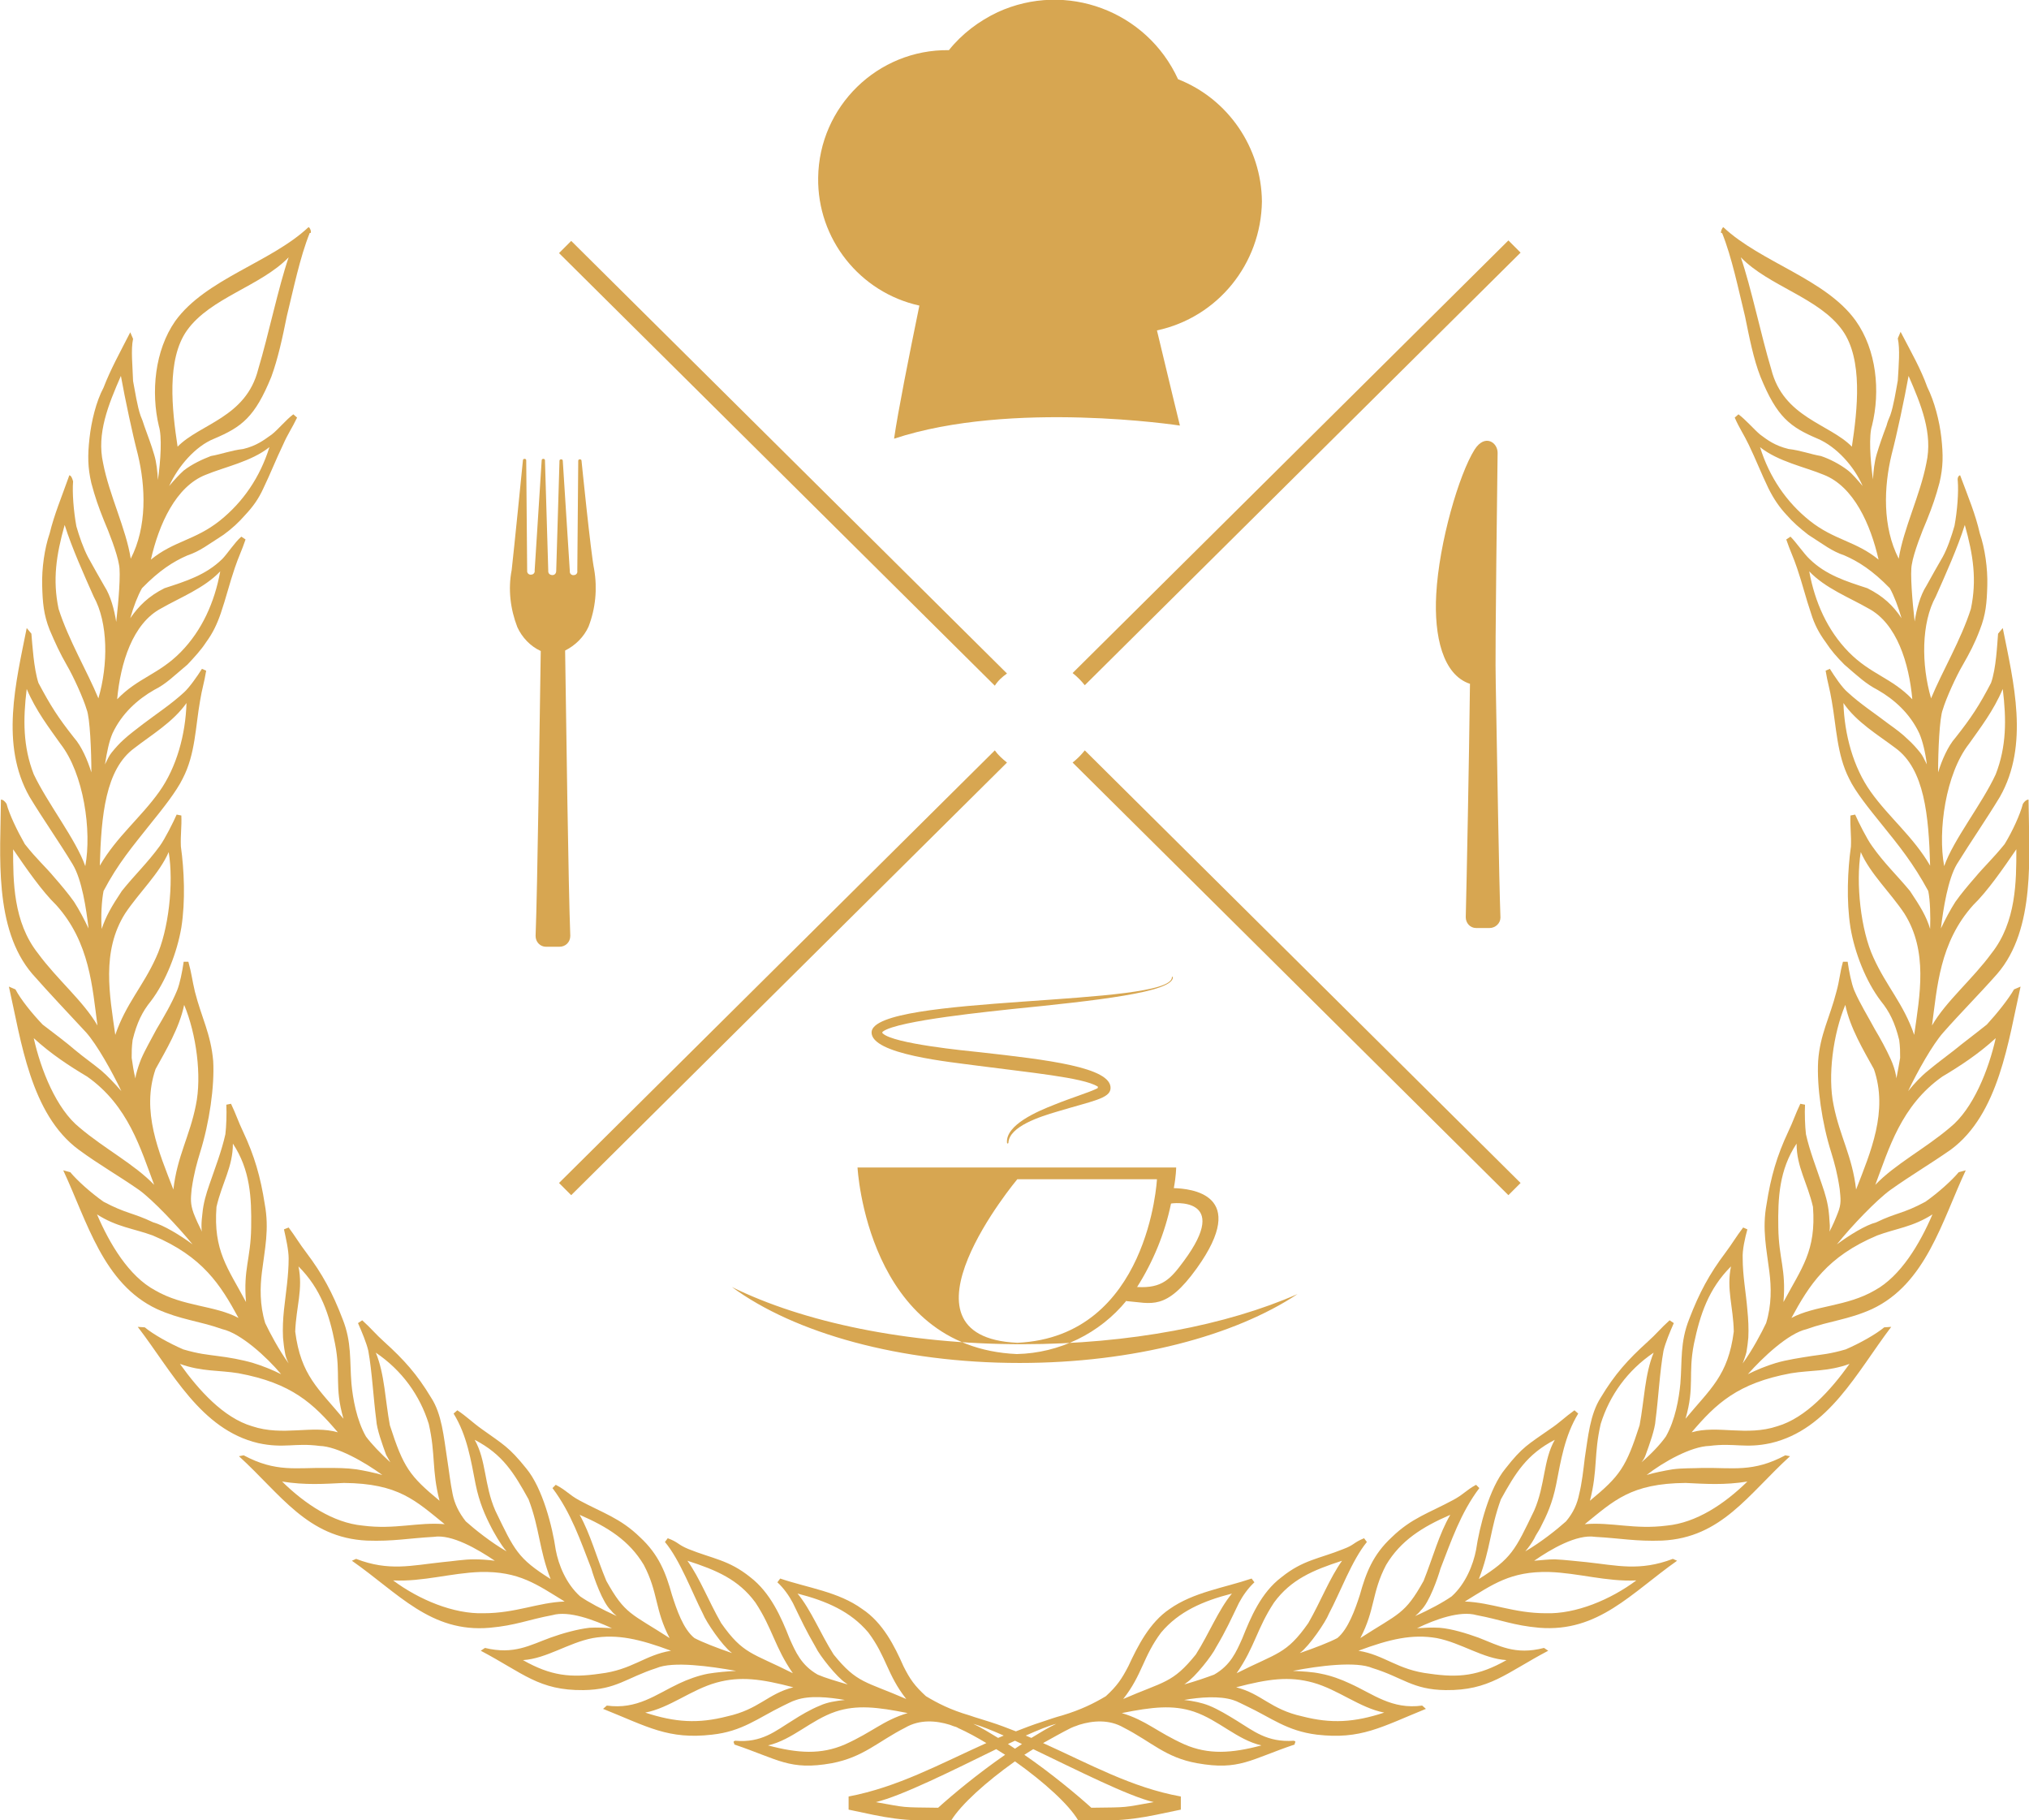 <?xml version="1.0" encoding="utf-8"?>
<!-- Generator: Adobe Illustrator 23.0.5, SVG Export Plug-In . SVG Version: 6.00 Build 0)  -->
<svg version="1.1"
	 id="svg2" xmlns:cc="http://creativecommons.org/ns#" xmlns:dc="http://purl.org/dc/elements/1.1/" xmlns:rdf="http://www.w3.org/1999/02/22-rdf-syntax-ns#" xmlns:svg="http://www.w3.org/2000/svg"
	 xmlns="http://www.w3.org/2000/svg" xmlns:xlink="http://www.w3.org/1999/xlink" x="0px" y="0px" viewBox="0 0 433 388.4"
	 style="enable-background:new 0 0 433 388.4;" xml:space="preserve">
<style type="text/css">
	.st0{fill-rule:evenodd;clip-rule:evenodd;fill:#D7A651;}
</style>
<g id="g4">
	<g>
		<path id="path8_8_" class="st0" d="M418.3,101.4c1.8,4.8,3.3,8.4,4.2,12.4c1.1,3.2,1.7,7.5,1.6,11.1c-0.1,3.7-0.3,6.2-1.6,9.5
			c-1.1,2.9-2.1,4.8-3.7,7.6c-1.3,2.2-3.5,7-4.2,9.4c-0.7,1.7-1,8.9-1,13.4c0.8-2.6,2.1-5.6,3.7-7.4c3.4-4.3,5.1-6.9,7.6-11.7
			c1.1-3.1,1.3-8.2,1.5-10.5l1-1.2c2.3,11.5,5.7,24.9-0.6,36c-2.9,4.8-6.3,9.7-9.2,14.4c-1.9,3.2-2.9,9.5-3.4,13.7
			c0.9-1.9,2-4,3.1-5.7c1.2-1.7,2.8-3.6,4.2-5.2c2-2.4,3.7-3.9,6.3-7.1c1.7-2.8,3.3-6.3,3.9-8.6c0.4-0.6,0.8-0.9,1.2-0.9
			c0.1,11.8,1.6,27.6-6.7,37.2c-3.7,4.2-7.8,8.3-11.5,12.5c-2.3,2.6-5.5,8.3-7.5,12.5c1.3-1.6,2.8-3.2,4.3-4.4
			c1.8-1.5,3.7-2.9,5.5-4.3c2.2-1.8,4-3.1,7-5.5c2.2-2.4,4.6-5.4,5.8-7.5l1.4-0.6c-2.6,11.5-4.6,27.2-14.9,34.8
			c-4.6,3.2-8.4,5.4-12.9,8.6c-2.9,2.1-8.2,7.6-11.4,11.6c2.7-2,6.1-4.1,8.4-4.7c4.3-2.1,5.7-1.8,10.5-4.4c2.7-1.9,5.6-4.5,7.1-6.3
			l1.5-0.4c-5.1,10.9-8.5,24.2-20,29.6c-5.1,2.3-9,2.5-14,4.3c-3.9,0.9-9.3,6-12.5,9.6c1.8-0.9,4-1.8,6-2.4c2.4-0.7,5.2-1.1,7.7-1.5
			c2-0.3,3.8-0.4,7.2-1.4c3-1.3,6.4-3.2,8.2-4.7l1.5-0.1c-7.3,9.6-13.3,21.9-25.7,24.8c-5.5,1.2-7.7-0.1-13.1,0.6
			c-3.9,0.1-9.8,3.4-13.4,6.2c1.7-0.5,3.7-0.9,5.5-1.2c2.2-0.3,4.3-0.2,6.4-0.3c6.5-0.1,10.8,1,17.7-2.7l1,0.2
			c-8.9,8.1-14.6,17.4-27.3,18c-5.6,0.2-8.9-0.5-14.3-0.8c-3.9-0.6-9.4,2.6-13,5.1c1.4-0.1,2.9-0.3,4.4-0.3c2.3,0.1,4.5,0.4,6.8,0.6
			c6.5,0.7,11.3,2,18.4-0.7l0.9,0.4c-9.8,6.9-16.8,15.3-29.4,14.3c-5.6-0.5-8.1-1.7-13.4-2.7c-3.5-1-8.8,0.9-12.7,2.8
			c1.6-0.1,3.2-0.2,4.8-0.1c2.6,0.2,5.8,1.2,8.3,2.1c4.4,1.7,7.8,3.8,14,2.2l0.9,0.6c-9.1,4.8-12.5,8.5-21.9,8.4
			c-7.1-0.1-9.1-2.7-15.6-4.7c-3.5-1.5-11.4-0.5-17,0.6c2,0.1,4.2,0.2,6,0.6c2.1,0.4,4.3,1.2,6.2,2.1c4.9,2.2,8.9,5.6,15.4,4.7
			l0.8,0.7c-9.6,3.9-13.9,6.6-23.3,5.5c-6.4-0.8-9.7-3.6-15-6.1c-0.9-0.4-1.9-1-2.9-1.3c-2.9-0.9-7-0.6-10.4,0
			c1.9,0.2,3.8,0.6,5.3,1.2c2,0.8,4.1,2.1,5.9,3.2c3.6,2.2,6.5,4.7,12.2,4.3c0.7,0.2,0.1,0.4,0.2,0.8c-9.5,3.2-11.8,5.6-20.8,4
			c-6.8-1.2-9.8-4.6-15.7-7.6c-3.1-1.8-6.6-1.5-9.5-0.6l-0.8,0.3c-0.4,0.1-0.7,0.3-1,0.4c-2,1-3.9,2.1-5.9,3.2
			c10,4.5,18.9,9.5,29.4,11.4c0,0.5,0,2.3,0,2.8c-8.2,1.7-11.1,2.6-21.9,2.3c-2-3.4-7.3-8.2-13.5-12.6c-6.2,4.4-11.5,9.2-13.6,12.6
			c-10.9,0.3-13.8-0.6-21.9-2.3c0-0.5,0-2.3,0-2.8c10.5-2,19.4-6.9,29.4-11.4c-2-1.2-4-2.3-6-3.2c-0.3-0.2-0.6-0.3-1-0.4l-0.8-0.3
			c-2.9-0.9-6.4-1.2-9.5,0.6c-5.9,3-8.9,6.3-15.7,7.6c-9,1.6-11.3-0.8-20.8-4c0.1-0.3-0.5-0.6,0.2-0.8c5.7,0.5,8.6-2.1,12.2-4.3
			c1.7-1.1,3.9-2.4,5.9-3.2c1.5-0.7,3.4-1,5.3-1.2c-3.5-0.6-7.5-1-10.4,0c-1,0.3-2,0.9-2.9,1.3c-5.3,2.6-8.6,5.4-15,6.1
			c-9.4,1.1-13.8-1.7-23.3-5.5l0.8-0.7c6.5,0.9,10.5-2.4,15.4-4.7c1.9-0.9,4.1-1.7,6.2-2.1c1.8-0.3,4-0.5,6-0.6
			c-5.6-1-13.5-2.1-17-0.6c-6.5,2.1-8.5,4.6-15.6,4.7c-9.5,0.1-12.8-3.6-21.9-8.4l0.9-0.6c6.2,1.5,9.6-0.6,14-2.2
			c2.5-0.9,5.7-1.8,8.3-2.1c1.6-0.1,3.3,0,4.8,0.1c-3.9-1.8-9.2-3.8-12.7-2.8c-5.3,1-7.8,2.2-13.4,2.7c-12.6,1.1-19.5-7.4-29.4-14.3
			l0.9-0.4c7,2.7,11.8,1.4,18.4,0.7c2.3-0.2,4.5-0.6,6.8-0.6c1.4,0,2.9,0.1,4.4,0.3c-3.7-2.5-9.2-5.7-13-5.1
			c-5.4,0.3-8.7,1-14.3,0.8c-12.7-0.6-18.4-9.9-27.3-18l1-0.2c6.9,3.7,11.2,2.6,17.7,2.7c2.2,0,4.2,0,6.4,0.3
			c1.8,0.3,3.7,0.7,5.5,1.2c-3.7-2.7-9.6-6.1-13.4-6.2c-5.3-0.7-7.6,0.6-13.1-0.6c-12.3-2.9-18.4-15.3-25.7-24.8l1.5,0.1
			c1.8,1.5,5.2,3.4,8.2,4.7c3.4,1,5.1,1.1,7.2,1.4c2.5,0.3,5.3,0.8,7.7,1.5c2,0.6,4.2,1.5,6,2.4c-3.1-3.7-8.6-8.7-12.5-9.6
			c-5.1-1.8-8.9-2-14-4.3c-11.5-5.4-14.9-18.7-20-29.6l1.5,0.4c1.5,1.8,4.4,4.4,7.1,6.3c4.9,2.6,6.2,2.3,10.6,4.4
			c2.2,0.6,5.7,2.7,8.4,4.7c-3.2-3.9-8.5-9.5-11.4-11.6c-4.6-3.2-8.4-5.3-12.9-8.6C6.5,237.7,4.5,222,1.9,210.5l1.4,0.6
			c1.1,2.1,3.5,5.1,5.8,7.5c3,2.3,4.9,3.7,7,5.5c1.8,1.5,3.8,2.9,5.5,4.3c1.4,1.2,2.9,2.8,4.3,4.4c-2-4.2-5.2-9.9-7.5-12.5
			c-3.8-4.1-7.8-8.3-11.5-12.5c-8.3-9.7-6.8-25.5-6.7-37.2c0.4,0,0.8,0.3,1.2,0.9c0.6,2.3,2.3,5.8,3.9,8.6c2.6,3.3,4.3,4.7,6.3,7.1
			c1.4,1.6,3,3.5,4.2,5.2c1.1,1.7,2.2,3.8,3.1,5.7c-0.5-4.2-1.4-10.4-3.4-13.7c-2.9-4.8-6.3-9.6-9.2-14.4c-6.3-11.1-2.9-24.4-0.6-36
			l1,1.2c0.2,2.3,0.5,7.4,1.5,10.5c2.6,4.9,4.2,7.4,7.6,11.7c1.6,1.8,2.9,4.8,3.7,7.4c0-4.5-0.3-11.7-1-13.4
			c-0.7-2.4-2.9-7.2-4.2-9.4c-1.6-2.8-2.5-4.8-3.7-7.6c-1.3-3.3-1.5-5.8-1.6-9.5c-0.1-3.6,0.5-7.9,1.6-11.1c1-4.1,2.5-7.6,4.2-12.4
			c0.4,0.1,0.6,0.6,0.8,1.3c-0.2,2.4,0.1,6.3,0.7,9.6c0.6,2.1,1.5,4.7,2.5,6.6c1.1,2,2.4,4.3,3.5,6.2c1.3,2,2.1,5,2.5,7.6
			c0.5-4.3,1-10.4,0.6-12.2c-0.4-2.5-2.2-7.1-3.2-9.4c-1.2-3-1.9-5-2.7-8c-0.8-3.4-0.8-6-0.4-9.6s1.4-7.8,3-10.8
			c1.5-3.9,3.4-7.3,5.7-11.8l0.6,1.4c-0.5,2.3-0.1,5.8,0,9c0.4,2.1,0.9,5.4,1.6,7.4c0.3,0.7,0.6,1.5,0.8,2.2c0.7,2,1.5,4,2.1,6.1
			c0.5,1.6,0.7,3.6,0.8,5.4c0.6-4.2,0.9-9.3,0.2-11.5c-1.7-7.2-0.9-16.1,3.5-22.4c6.5-9,20.4-12.5,28.4-20c0.3-0.2,0.9,1.4,0.3,1.2
			c-2.1,5.2-3.5,12.1-4.9,17.8c-0.9,4.5-1.9,9.1-3.3,12.9c-3.5,8.6-6.3,10.7-12.2,13.2c-4,1.6-7.7,5.9-9.6,10.1
			c1.1-1.3,2.2-2.5,3.1-3.3c1.8-1.4,4-2.4,5.8-3.1c2.3-0.4,4.3-1.2,6.9-1.5c2.9-0.7,4.4-1.9,6.1-3.1c1.3-1,3.1-3.2,4.6-4.3l0.8,0.7
			c-1.1,2.3-2,3.5-3,5.8c-1.5,3.1-2.7,6.2-4.2,9.3c-1,2.2-2.2,3.9-3.9,5.7c-1.3,1.5-2.8,2.9-4.6,4.2c-3.3,2.1-5,3.5-7.7,4.4
			c-3,1.3-6,3.2-9.7,7c-0.9,1.6-1.8,3.9-2.5,6.4c1.8-2.6,3.9-4.7,7.3-6.4c4.6-1.5,8.8-2.8,12.3-6.2c1.1-1.1,2.7-3.6,4.1-4.8l0.9,0.6
			c-0.8,2.4-1.5,3.7-2.3,6.1c-1.1,3.2-1.9,6.5-3,9.7c-0.8,2.3-1.7,4.2-3.1,6.1c-1.1,1.7-2.5,3.2-4,4.8c-3,2.5-4.5,4.1-7.1,5.4
			c-3.5,2-6.9,5-8.9,9.3c-0.7,1.6-1.2,4-1.6,6.6c0.5-1,0.9-1.9,1.4-2.5c0.8-1,1.7-2,2.6-2.8c1.3-1.2,2.7-2.2,4.1-3.3
			c2.9-2.2,6.1-4.3,8.8-6.8c1.1-1,2.8-3.4,3.8-5l0.9,0.4c-0.4,2.5-0.9,3.9-1.3,6.4c-1,5.6-1,11.4-3.7,16.6c-1.3,2.7-4.3,6.5-6.9,9.7
			c-3.8,4.8-6.9,8.4-10,14.3c-0.4,2-0.6,5.4-0.4,8.1c0.9-2.7,2.1-4.8,4.3-8.1c2.8-3.5,5.4-5.9,8.1-9.6c1.1-1.5,2.9-5.1,3.6-6.7
			l1,0.2c0.1,2.5-0.2,4-0.1,6.6c0.7,5,1,11.6,0.1,17.3c-0.9,5.3-3.3,11.5-6.5,15.7c-1.8,2.2-3,4.6-3.9,8.3c-0.2,1.6-0.2,2.4-0.2,3.8
			c0.2,1.3,0.4,2.9,0.8,4.4c0-0.2,0.1-0.5,0.1-0.7c0.3-1.2,0.7-2.4,1.1-3.4c0.9-2.1,2.2-4.3,3.3-6.4c1.6-2.7,3.2-5.4,4.4-8.3
			c0.6-1.5,1.1-4,1.4-6.1h1c0.7,2.5,0.8,3.9,1.4,6.4c1.4,5.5,3.4,9,3.9,14.8c0.3,5.4-0.8,13.1-2.8,19.5c-0.7,2.3-1.3,4.4-1.8,7.8
			c-0.2,2.1-0.3,3.1,0.4,5.1c0.5,1.3,1.1,2.6,1.8,4c-0.1-0.4-0.1-0.8-0.1-1.3c0-0.9,0.1-1.7,0.2-2.6c0.2-2.2,0.8-4.2,1.5-6.2
			c1.2-3.5,2.6-7.1,3.4-10.7c0.2-1.6,0.3-4.4,0.2-6.3l1-0.2c1.1,2.3,1.5,3.7,2.6,6c2.4,5.1,3.7,9.6,4.6,15.4c1,5.4,0,9.6-0.6,14.5
			c-0.4,3.2-0.5,7,0.7,10.9c1,2.1,2.9,5.7,5,8.6c-0.4-0.8-0.7-1.6-0.8-2.4c-0.2-1-0.3-2.1-0.4-3.1c-0.1-2,0-4,0.2-5.9
			c0.4-3.7,1-7.3,1-11c0-1.8-0.6-4.4-1-6.2l1-0.4c1.5,2,2.2,3.3,3.8,5.4c3.4,4.5,5.6,8.6,7.7,14.1c2,5,1.5,8.9,1.9,13.8
			c0.3,3.2,1.1,7.8,3.1,11.3c1.2,1.6,3.1,3.6,5.2,5.5c-0.3-0.5-0.6-1.1-0.9-1.6c-0.8-2.2-2-5.5-2.1-7.4c-0.6-4.5-0.9-10.4-1.7-14.8
			c-0.4-1.7-1.4-4.1-2.2-5.9l0.9-0.6c1.9,1.7,2.8,2.9,4.7,4.6c4.2,3.8,7,6.9,10,11.9c2.3,3.5,2.7,8.4,3.4,12.9
			c0.4,2.5,0.7,5.3,1.2,7.7c0.4,2,1.3,3.9,2.8,5.8c1.9,1.7,5.4,4.5,8.7,6.4c-0.7-0.8-1.4-1.9-1.9-2.7c-0.5-0.9-0.9-1.5-1.3-2.3
			c-1.4-2.7-2.6-5.4-3.4-9.3c-1-5.1-1.8-10.4-4.7-15.1l0.8-0.7c2.1,1.4,3.1,2.5,5.2,4c4.6,3.3,5.8,3.8,9.5,8.4
			c3.5,4.2,5.6,12.5,6.3,17.4c0.6,3.2,2.2,7.2,5.2,9.9c1.7,1.2,4.7,2.8,7.8,4.2c-0.5-0.4-0.9-0.8-1.2-1.2c-1.8-1.6-3.7-7.1-4.2-8.9
			c-2.3-5.9-4.3-11.9-8.3-17.2l0.7-0.7c2.3,1.2,2.8,2.1,5,3.3c5,2.7,8.8,3.8,13,7.9c4,3.7,5.5,7.6,6.8,12.3c1,3.1,2.4,7.3,4.8,9.2
			c1.7,0.9,4.8,2.1,8,3.2l-0.1-0.1c-1.9-1.4-5.4-6.5-6.1-8.3c-2.3-4.5-4.9-11.5-8.1-15.3l0.6-0.8c2.4,0.9,2,1.3,4.4,2.3
			c5.2,2.1,8.6,2.3,13.2,6c4.3,3.3,6.6,8.5,8.4,13.1c1.3,2.9,2.5,5.7,6,7.7c1.6,0.7,4,1.4,6.4,2.1c-0.1-0.1-0.3-0.2-0.4-0.3
			c-1.9-1.2-5.6-5.9-6.4-7.6c-2.2-3.8-3.1-5.8-4.9-9.5c-0.8-1.5-1.9-3.1-3.3-4.4l0.6-0.8c5.9,2,12.4,2.8,17.5,6.5
			c4.4,2.9,6.9,7.9,8.8,12.2c1.4,2.8,2.4,4.2,4.8,6.4c2.5,1.5,5.2,2.9,9.3,4.1c1.4,0.5,2.9,0.9,4.4,1.4c1.9,0.6,3.7,1.3,5.5,2
			c1.8-0.7,3.6-1.4,5.5-2c1.5-0.5,2.9-1,4.4-1.4c4-1.2,6.8-2.6,9.3-4.1c2.4-2.2,3.4-3.7,4.8-6.4c2-4.3,4.5-9.3,8.8-12.2
			c5.1-3.6,11.6-4.5,17.5-6.5l0.6,0.8c-1.4,1.3-2.5,2.9-3.3,4.4c-1.8,3.7-2.7,5.8-4.9,9.5c-0.8,1.7-4.5,6.4-6.4,7.6
			c-0.1,0.1-0.2,0.2-0.4,0.3c2.5-0.7,4.8-1.5,6.4-2.1c3.5-2,4.7-4.8,6-7.7c1.8-4.5,4-9.8,8.4-13.1c4.6-3.7,8-3.9,13.2-6
			c2.4-0.9,2-1.3,4.4-2.3l0.6,0.8c-3.2,3.9-5.7,10.8-8.1,15.3c-0.7,1.8-4.2,6.9-6.1,8.3l-0.1,0.1c3.2-1.1,6.3-2.3,8-3.2
			c2.3-1.9,3.8-6.1,4.8-9.2c1.3-4.7,2.8-8.6,6.8-12.3c4.2-4.1,8-5.2,13-7.9c2.3-1.2,2.8-2.1,5-3.3l0.7,0.7c-4,5.3-6,11.3-8.3,17.2
			c-0.5,1.8-2.4,7.3-4.2,8.9c-0.3,0.4-0.7,0.8-1.2,1.2c3-1.3,6.1-3,7.8-4.2c3-2.7,4.6-6.8,5.2-9.9c0.7-4.8,2.8-13.2,6.3-17.4
			c3.6-4.6,4.8-5.1,9.5-8.4c2.1-1.4,3.1-2.5,5.2-4l0.8,0.7c-2.9,4.8-3.7,10-4.7,15.1c-0.8,4-2,6.6-3.4,9.3c-0.4,0.8-0.9,1.4-1.3,2.3
			c-0.5,0.9-1.2,1.9-1.9,2.7c3.3-1.9,6.8-4.7,8.7-6.4c1.6-1.9,2.4-3.8,2.8-5.8c0.6-2.4,0.9-5.2,1.2-7.7c0.7-4.5,1.1-9.3,3.4-12.9
			c3-5,5.8-8.1,10-11.9c1.9-1.7,2.8-2.9,4.7-4.6l0.9,0.6c-0.8,1.8-1.8,4.2-2.2,5.9c-0.8,4.4-1.1,10.3-1.7,14.8
			c-0.1,1.9-1.3,5.2-2.1,7.4c-0.2,0.6-0.5,1.1-0.9,1.6c2.1-1.8,4-3.8,5.2-5.5c2-3.5,2.8-8.1,3.1-11.3c0.4-4.9-0.1-8.8,1.9-13.8
			c2.1-5.5,4.3-9.6,7.7-14.1c1.5-2,2.2-3.3,3.8-5.4l0.9,0.4c-0.5,1.8-1.1,4.4-1,6.2c0,3.7,0.7,7.3,1,11c0.2,2,0.3,4,0.2,5.9
			c-0.1,1-0.2,2-0.4,3.1c-0.2,0.8-0.5,1.6-0.8,2.4c2.1-2.9,4-6.5,5-8.6c1.2-3.9,1.1-7.7,0.7-10.9c-0.6-4.9-1.6-9.1-0.6-14.5
			c0.9-5.8,2.2-10.3,4.6-15.4c1.1-2.3,1.5-3.7,2.6-6l1,0.2c-0.1,1.8,0,4.7,0.2,6.3c0.8,3.6,2.2,7.1,3.4,10.7c0.7,2,1.3,4,1.5,6.2
			c0.1,0.8,0.1,1.7,0.2,2.6c0,0.4,0,0.8-0.1,1.3c0.7-1.3,1.3-2.7,1.8-4c0.8-2,0.6-3,0.4-5.1c-0.5-3.4-1.1-5.5-1.8-7.8
			c-2-6.3-3.1-14.1-2.8-19.5c0.4-5.7,2.5-9.3,3.9-14.8c0.7-2.5,0.7-3.9,1.4-6.4h1c0.3,2.1,0.8,4.6,1.4,6.1c1.2,2.8,2.9,5.5,4.4,8.3
			c1.2,2,2.4,4.2,3.4,6.4c0.5,1.1,0.9,2.3,1.1,3.4c0,0.2,0.1,0.4,0.1,0.7c0.3-1.6,0.6-3.1,0.8-4.4c0-1.4,0-2.3-0.2-3.8
			c-0.9-3.7-2.1-6.1-3.9-8.3c-3.2-4.2-5.6-10.3-6.5-15.7c-0.9-5.7-0.6-12.3,0.1-17.3c0.1-2.5-0.2-4-0.1-6.6l1-0.2
			c0.7,1.6,2.5,5.2,3.6,6.7c2.6,3.7,5.2,6.1,8.1,9.6c2.2,3.3,3.5,5.4,4.3,8.1c0.1-2.8,0-6.2-0.4-8.1c-3.2-5.9-6.2-9.6-10-14.3
			c-2.5-3.1-5.6-6.9-6.9-9.7c-2.6-5.1-2.7-11-3.7-16.6c-0.4-2.5-0.9-3.9-1.3-6.4l0.9-0.4c1,1.6,2.6,4,3.8,5c2.7,2.5,5.8,4.5,8.8,6.8
			c1.4,1,2.9,2.1,4.1,3.3c0.9,0.8,1.8,1.8,2.6,2.8c0.5,0.6,0.9,1.5,1.4,2.5c-0.3-2.5-0.9-5-1.6-6.6c-2-4.3-5.4-7.3-8.9-9.3
			c-2.5-1.3-4.1-2.8-7.1-5.4c-1.6-1.6-2.9-3.1-4-4.8c-1.4-1.9-2.4-3.8-3.1-6.1c-1.1-3.2-1.9-6.5-3-9.7c-0.8-2.4-1.5-3.7-2.3-6.1
			l0.9-0.6c1.3,1.3,2.9,3.7,4.1,4.8c3.5,3.4,7.7,4.7,12.3,6.2c3.4,1.7,5.5,3.7,7.3,6.4c-0.7-2.4-1.6-4.8-2.5-6.4
			c-3.7-3.8-6.7-5.7-9.7-7c-2.7-0.9-4.4-2.3-7.7-4.4c-1.8-1.4-3.3-2.7-4.6-4.2c-1.6-1.7-2.8-3.5-3.9-5.7c-1.5-3.1-2.7-6.2-4.2-9.3
			c-1.1-2.3-2-3.5-3-5.8l0.8-0.7c1.5,1.1,3.4,3.3,4.6,4.3c1.6,1.2,3.2,2.4,6.1,3.1c2.6,0.3,4.6,1.1,6.9,1.5c1.8,0.6,4,1.7,5.8,3.1
			c0.9,0.7,2,2,3.1,3.3c-1.8-4.2-5.6-8.4-9.6-10.1c-5.9-2.5-8.7-4.6-12.2-13.2c-1.5-3.8-2.4-8.5-3.3-12.9
			c-1.4-5.7-2.8-12.6-4.9-17.8c-0.6,0.3,0.1-1.4,0.3-1.2c8,7.5,21.8,11,28.2,19.9c4.5,6.3,5.3,15.1,3.5,22.4
			c-0.7,2.1-0.4,7.2,0.2,11.5c0.1-1.8,0.3-3.7,0.8-5.4c0.6-2,1.3-4,2.1-6.1c0.2-0.8,0.5-1.5,0.8-2.2c0.7-2,1.2-5.2,1.6-7.4
			c0.2-3.3,0.5-6.7,0-9l0.6-1.4c2.4,4.6,4.3,7.9,5.7,11.8c1.5,3,2.6,7.2,3,10.8c0.4,3.7,0.4,6.2-0.4,9.6c-0.8,3-1.5,5-2.7,8
			c-1,2.3-2.8,6.9-3.2,9.4c-0.4,1.8,0.1,7.9,0.6,12.2c0.4-2.6,1.2-5.6,2.5-7.6c1.1-2,2.4-4.3,3.5-6.2c1-1.8,1.9-4.5,2.5-6.6
			c0.6-3.2,0.9-7.2,0.7-9.6C417.7,102,417.9,101.5,418.3,101.4L418.3,101.4z M220.5,373.2l-1.9,1.2c5.8,4,11.2,8.5,14.3,11.3
			c8.2-0.1,6.5,0,13.3-1.2C240.7,383.2,229.7,377.6,220.5,373.2L220.5,373.2z M213,370.8l1.2-0.5c-2.7-1.2-5-2.1-6.5-2.5
			C209.4,368.6,211.2,369.7,213,370.8L213,370.8z M212.6,373.2l1.9,1.2c-5.8,4-11.2,8.5-14.3,11.3c-8.2-0.1-6.5,0-13.3-1.2
			C192.4,383.2,203.4,377.7,212.6,373.2L212.6,373.2z M220.1,370.8l-1.2-0.5c2.7-1.2,4.9-2.1,6.5-2.5
			C223.7,368.6,221.9,369.7,220.1,370.8z M37.9,95.3c-1.2-7.9-2.4-18.6,2-24.8c5-7,15.7-9.4,21.7-15.6c-2.2,6.4-4.3,16.6-6.5,23.9
			C52.5,89.1,42.7,90.4,37.9,95.3z M216.6,373.1l-1.5-1l1.5-0.7l1.5,0.7L216.6,373.1z M163.9,372.4c6.4,1.7,11.3,2,16.4-0.2
			c6-2.7,8.1-5.1,13.4-6.7c-6.5-1.3-10.9-1.8-15.4-0.3C173,367,169.1,371.2,163.9,372.4L163.9,372.4z M170.2,340
			c6.2,1.6,11.3,3.8,15.1,8.3c3.9,5.2,4,9,8.1,14.2c-8.7-3.8-10.5-3.3-15.5-9.5C175.1,348.6,173.1,343.5,170.2,340z M137.7,365.4
			c6.4,2.1,11.3,2.4,17.5,0.8c6.8-1.5,8.6-4.8,14.1-6.2c-6.9-1.8-11.3-2.4-16.4-1C147.5,360.5,142.9,364.4,137.7,365.4z M146.7,333
			c6.2,2,10.9,4,14.5,8.9c3.7,5.6,4.1,9.5,8,15.1c-8.7-4.4-10.6-4-15.3-10.7C151.2,341.6,149.4,336.8,146.7,333L146.7,333z
			 M111.6,354.2c6,3.4,10.2,3.8,16.4,2.9c6.9-0.8,9.6-4,15.2-4.9c-6.7-2.5-11.5-3.6-16.7-2.7C121.3,350.5,116.6,353.9,111.6,354.2
			L111.6,354.2z M123.7,323.2c6,2.6,10.6,5.5,13.7,10.7c3.1,5.9,2.3,9.5,5.5,15.6c-8.2-5.3-9.5-5-13.5-12.2
			C127.3,332.3,126,327.3,123.7,323.2L123.7,323.2z M83.9,337.2c5.5,4.1,12.9,7.2,19.3,7c6.9,0,11.6-2.3,17.3-2.5
			c-5.9-3.6-9.7-6.5-18-6.3C96.3,335.6,90.3,337.5,83.9,337.2z M101.3,307.2c6,3.1,8.4,7.1,11.5,12.7c2.4,6.3,2.2,10.6,4.7,17
			c-7-4.4-7.7-6.1-11.8-14.6C103.3,316.8,103.8,311.6,101.3,307.2z M60.2,316.1c4.9,4.8,10.9,8.8,17.2,9.4
			c6.9,0.9,11.8-0.8,17.5-0.3c-6.2-5-9.8-8.7-21.5-8.8C69.2,316.6,65.2,316.9,60.2,316.1z M80.2,288.6c5.6,3.8,9.4,9.1,11.3,15.2
			c1.5,6.5,0.6,9.8,2.3,16.4c-6.4-5.3-7.7-7.1-10.6-16.1C82.2,298.8,82.1,293.2,80.2,288.6L80.2,288.6z M38.4,291
			c4,5.6,9.3,11.5,15.4,13.3c6.6,2.2,12.8-0.3,18.3,1.3c-5.2-6.1-9.8-10.5-21.2-12.6C46.7,292.3,43.1,292.7,38.4,291L38.4,291z
			 M63.7,270.2c4.8,4.8,6.6,10.3,7.8,16.5c1.3,6.6-0.2,9.1,1.8,16c-5.3-6.4-9.1-9.2-10.3-18.6C63.2,278.8,64.7,275.1,63.7,270.2z
			 M20.7,259.1c2.7,6.3,6.8,13.2,12.4,16.2c6,3.5,12.8,3.2,17.8,5.9c-3.8-7-7.6-13.1-18.3-17.6C28.5,262.1,24.9,261.8,20.7,259.1z
			 M49.7,244c3.7,5.6,4,11.5,3.9,17.9c-0.1,6.8-1.7,8.8-1.1,15.9c-3.9-7.3-7-10.9-6.3-20.3C47.4,252.3,49.7,249,49.7,244L49.7,244z
			 M7.2,221.5c1.5,6.7,4.8,15.1,9.8,19.1c5.3,4.5,11.7,7.8,15.9,12.2c-2.9-7.7-5.5-16.9-14.3-23.1C14.9,227.5,10.9,224.9,7.2,221.5z
			 M39.3,214.4c2.6,6.2,3.8,15.2,2.5,21.4c-1.3,6.6-4,10.9-4.8,18c-3.1-8-6.9-16.7-3.8-25.7C35.4,224.1,38.3,219.3,39.3,214.4z
			 M2.8,181.2c0,6.8,0,15.5,5.3,22.2c4.1,5.6,9.7,10.2,12.7,15.4c-1.1-8.1-1.6-17.7-8.8-25.7C9,190.2,5.6,185.3,2.8,181.2L2.8,181.2
			z M36,181.8c1.1,6.6,0,16.7-2.7,22.5c-2.8,6.2-6.4,9.8-8.7,16.5c-1.2-8.5-3-17.8,2.1-25.9C29.7,190.4,34,186.4,36,181.8L36,181.8z
			 M5.7,147c-0.8,6.5-0.8,12.3,1.5,18.2c3,6.3,9,13.9,11,19.6c1.4-7.5-0.3-19.7-5.3-26.1C10.5,155.3,7.7,151.7,5.7,147L5.7,147z
			 M39.8,150c-0.2,6.7-2.1,13.7-5.8,18.9c-3.9,5.5-9.1,9.6-12.7,15.8c0.3-10.7,1.2-20.6,7.4-25.1C32.3,156.8,36.9,154.1,39.8,150z
			 M13.8,112c-1.8,6.4-2.6,11.7-1.3,17.9c2.1,6.6,6.1,13.3,8.5,19.1c2.1-7.2,2.1-16.1-1-21.7C18,122.8,15.3,116.8,13.8,112L13.8,112
			z M47,121.9c-1.2,6.6-3.9,12.6-8.4,17.2c-4.7,4.8-9.2,5.5-13.6,10.1c0.7-7.7,3.3-16.2,9.4-19.4C38.4,127.5,43.6,125.5,47,121.9
			L47,121.9z M25.8,80.2c-2.7,6.2-5.2,12.3-3.8,18.6c1.3,6.8,4.9,14,5.9,20.4c3.5-6.8,3.2-15.3,1.5-22.3
			C28.3,92.7,26.7,85.2,25.8,80.2z M57.5,95.4c-2,6.4-5.6,11.7-10.6,15.7c-5.3,4.2-9.8,4.3-14.7,8.3c1.7-7.5,5.3-15.6,11.7-18.1
			C48,99.6,53.6,98.5,57.5,95.4L57.5,95.4z M395.2,95.3c1.2-7.9,2.4-18.6-2-24.8c-5-7-15.7-9.4-21.7-15.6c2.2,6.4,4.3,16.6,6.5,23.9
			C380.6,89.1,390.4,90.4,395.2,95.3L395.2,95.3z M269.2,372.4c-6.4,1.7-11.3,2-16.4-0.2c-6-2.7-8.1-5.1-13.4-6.7
			c6.5-1.3,10.9-1.8,15.4-0.3C260.1,367,264,371.2,269.2,372.4L269.2,372.4z M262.9,340c-6.2,1.6-11.3,3.8-15.1,8.3
			c-3.9,5.2-4,9-8.1,14.2c8.7-3.8,10.5-3.3,15.5-9.5C258,348.6,260,343.5,262.9,340z M295.4,365.4c-6.4,2.1-11.3,2.4-17.5,0.8
			c-6.8-1.5-8.6-4.8-14.1-6.2c6.9-1.8,11.3-2.4,16.4-1C285.6,360.5,290.2,364.4,295.4,365.4L295.4,365.4z M286.4,333
			c-6.2,2-10.9,4-14.5,8.9c-3.7,5.6-4.1,9.5-8,15.1c8.7-4.4,10.6-4,15.3-10.7C281.9,341.6,283.7,336.8,286.4,333L286.4,333z
			 M321.5,354.2c-6,3.4-10.2,3.8-16.4,2.9c-6.9-0.8-9.6-4-15.2-4.9c6.7-2.5,11.5-3.6,16.7-2.7C311.8,350.5,316.5,353.9,321.5,354.2
			L321.5,354.2z M309.5,323.2c-6,2.6-10.6,5.5-13.7,10.7c-3.1,5.9-2.3,9.5-5.5,15.6c8.2-5.3,9.5-5,13.5-12.2
			C305.8,332.3,307.1,327.3,309.5,323.2L309.5,323.2z M349.2,337.2c-5.5,4.1-12.9,7.2-19.3,7c-6.9,0-11.6-2.3-17.3-2.5
			c5.9-3.6,9.7-6.5,18-6.3C336.8,335.6,342.8,337.5,349.2,337.2L349.2,337.2z M331.8,307.2c-6,3.1-8.4,7.1-11.5,12.7
			c-2.3,6.3-2.2,10.6-4.7,17c7-4.4,7.7-6.1,11.8-14.6C329.8,316.8,329.3,311.6,331.8,307.2z M372.9,316.1
			c-4.9,4.8-10.9,8.8-17.2,9.4c-6.9,0.9-11.8-0.8-17.5-0.3c6.2-5,9.8-8.7,21.5-8.8C363.9,316.6,368,316.9,372.9,316.1z M352.9,288.6
			c-5.6,3.8-9.4,9.1-11.3,15.2c-1.5,6.5-0.6,9.8-2.3,16.4c6.4-5.3,7.7-7.1,10.6-16.1C350.9,298.8,351,293.2,352.9,288.6z M394.7,291
			c-4,5.6-9.3,11.5-15.4,13.3c-6.6,2.2-12.8-0.3-18.3,1.3c5.2-6.1,9.8-10.5,21.2-12.6C386.4,292.3,390,292.7,394.7,291L394.7,291z
			 M369.4,270.2c-4.8,4.8-6.6,10.3-7.9,16.5c-1.3,6.6,0.2,9.1-1.8,16c5.3-6.4,9.1-9.2,10.3-18.6
			C369.9,278.8,368.4,275.1,369.4,270.2z M412.4,259.1c-2.7,6.3-6.8,13.2-12.3,16.2c-6,3.5-12.8,3.2-17.8,5.9
			c3.8-7,7.6-13.1,18.3-17.6C404.6,262.1,408.2,261.8,412.4,259.1z M383.4,244c-3.7,5.6-4,11.5-3.9,17.9c0.1,6.8,1.7,8.8,1.1,15.9
			c3.9-7.3,7-10.9,6.3-20.3C385.7,252.3,383.4,249,383.4,244L383.4,244z M425.9,221.5c-1.5,6.7-4.8,15.1-9.8,19.1
			c-5.3,4.5-11.7,7.8-15.9,12.2c2.9-7.7,5.5-16.9,14.3-23.1C418.2,227.5,422.2,224.9,425.9,221.5L425.9,221.5z M393.8,214.4
			c-2.6,6.2-3.8,15.2-2.5,21.4c1.3,6.6,4,10.9,4.8,18c3.1-8,6.9-16.7,3.8-25.7C397.7,224.1,394.8,219.3,393.8,214.4L393.8,214.4z
			 M430.3,181.2c0,6.8,0,15.5-5.3,22.2c-4.1,5.6-9.7,10.2-12.7,15.4c1.1-8.1,1.6-17.7,8.8-25.7C424.1,190.2,427.5,185.3,430.3,181.2
			L430.3,181.2z M397.1,181.8c-1.1,6.6,0,16.7,2.7,22.5c2.8,6.2,6.4,9.8,8.7,16.5c1.2-8.5,3-17.8-2.1-25.9
			C403.4,190.4,399.1,186.4,397.1,181.8L397.1,181.8z M427.4,147c0.8,6.5,0.8,12.3-1.5,18.2c-2.9,6.3-9,13.9-11,19.6
			c-1.4-7.5,0.3-19.7,5.3-26.1C422.6,155.3,425.4,151.7,427.4,147L427.4,147z M393.4,150c0.2,6.7,2.1,13.7,5.8,18.9
			c3.9,5.5,9.1,9.6,12.7,15.8c-0.3-10.7-1.2-20.6-7.4-25.1C400.8,156.8,396.2,154.1,393.4,150L393.4,150z M419.3,112
			c1.8,6.4,2.6,11.7,1.3,17.9c-2.1,6.6-6.1,13.3-8.5,19.1c-2.1-7.2-2.1-16.1,1-21.7C415.1,122.8,417.8,116.8,419.3,112L419.3,112z
			 M386.1,121.9c1.2,6.6,3.9,12.6,8.4,17.2c4.7,4.8,9.2,5.5,13.6,10.1c-0.7-7.7-3.3-16.2-9.4-19.4
			C394.7,127.5,389.5,125.5,386.1,121.9L386.1,121.9z M407.3,80.2c2.7,6.2,5.2,12.3,3.8,18.6c-1.3,6.8-4.9,14-5.9,20.4
			c-3.5-6.8-3.2-15.3-1.5-22.3C404.8,92.7,406.4,85.2,407.3,80.2z M375.6,95.4c2,6.4,5.6,11.7,10.6,15.7c5.3,4.2,9.8,4.3,14.7,8.3
			c-1.7-7.5-5.3-15.6-11.7-18.1C385.1,99.6,379.5,98.5,375.6,95.4z"/>
	</g>
</g>
<path id="Фигура_835" class="st0" d="M319.6,96.6c0-2.2-2.7-4.1-4.9-0.7c-3.3,5.2-7.6,19.8-8.2,30.9
	c-0.5,8.9,1.4,17.2,7.2,19.1c-0.2,16.8-0.7,41.9-0.9,49.8c0,1.2,0.9,2.3,2.2,2.3c0,0,0.1,0,0.1,0h2.8c1.2,0,2.3-1,2.3-2.2
	c0,0,0-0.1,0-0.1c-0.3-8-0.7-33.1-1-49.9C319,139.6,319.6,98.3,319.6,96.6z M124.1,98.3c0-0.4-0.7-0.4-0.7,0l-0.2,23.5
	c0.1,0.5-0.3,0.9-0.7,0.9c-0.5,0.1-0.9-0.3-0.9-0.7c0-0.1,0-0.2,0-0.2l-1.5-23.5c0-0.4-0.7-0.4-0.7,0l-0.7,23.5
	c0,0.5-0.3,0.9-0.8,0.9c-0.5,0-0.9-0.3-0.9-0.8c0-0.1,0-0.1,0-0.2l-0.7-23.5c0-0.4-0.7-0.4-0.7,0l-1.5,23.5c0.1,0.5-0.3,0.9-0.7,0.9
	c-0.5,0.1-0.9-0.3-0.9-0.7c0-0.1,0-0.1,0-0.2l-0.2-23.5c0-0.4-0.7-0.4-0.7,0c0,0-2,20-2.4,23.4c-0.8,4.1-0.3,8.3,1.2,12.2
	c1,2.2,2.8,4.1,5,5.1c-0.2,13.6-0.7,50.8-1.1,60.8c0,1.3,1,2.3,2.2,2.3c0,0,0,0,0.1,0h2.8c1.3,0,2.3-1,2.3-2.3c0,0,0,0,0-0.1
	c-0.4-10-0.9-47.1-1.1-60.8c2.2-1.1,4-2.9,5-5.1c1.5-3.9,1.9-8.1,1.2-12.2C126.1,118.2,124.1,98.3,124.1,98.3z M250.3,208.5
	c0-0.1-0.1-0.1-0.1-0.1c-0.1,0-0.1,0.1-0.1,0.1c0,0,0,0,0,0c-0.1,6.3-63.6,3.7-64.1,11.7c-0.2,4.8,17,6.4,22.8,7.2
	c10.6,1.4,22.4,2.5,25.4,4.4c0.1,0,0.1,0.1,0.1,0.2c0,0.1-0.1,0.2-0.1,0.2c-1.8,0.9-5.8,2.1-9.2,3.5c-3.6,1.4-10.4,4.3-10.1,8.1
	c0,0.1,0.1,0.1,0.1,0.2c0.1,0,0.2-0.1,0.2-0.2c0.2-3.5,6.9-5.6,10.3-6.6c7.6-2.3,11.4-2.8,11.5-5c0.2-4.5-13.6-6.1-27.9-7.7
	c-2.9-0.3-18.4-1.8-20.7-4c-0.1,0-0.1-0.1-0.1-0.2c0-0.1,0-0.1,0.1-0.2c3.1-2.4,24.1-4.4,27.5-4.8
	C233.9,213.5,250.4,211.7,250.3,208.5L250.3,208.5L250.3,208.5z M234.8,231.9C234.8,231.9,234.8,231.9,234.8,231.9
	C234.8,231.9,234.8,231.9,234.8,231.9z M188.1,220.5L188.1,220.5z M250.5,253.5c0.5-2.7,0.5-4.4,0.5-4.4h-68c0,0,2,38.4,34,39.8
	c9.1-0.2,17.7-4.4,23.4-11.4v0.1c5.3,0.4,8.4,2.2,15-7C266.8,254.7,254,253.6,250.5,253.5z M217.1,286.5c-28.1-1.3,0-34.9,0-34.9
	h29.8C246.9,251.6,245.2,285.2,217.1,286.5z M252.6,269.1c-2.8,3.8-4.6,5.8-9.9,5.5c0,0-0.1,0-0.1,0.1c3.5-5.5,6-11.6,7.3-17.9l0,0
	C249.9,256.7,263,255.1,252.6,269.1z M218.1,286.8c-24.6,0-46.7-4.7-61.9-12.2c13.3,9.8,35.8,16.2,61.4,16.2
	c24.3,0,45.9-5.8,59.3-14.7C261.9,282.7,241.1,286.8,218.1,286.8z M269.3,43c-0.1-11.5-7.2-21.9-17.9-26.1
	c-6.7-14.6-23.9-21-38.5-14.3c-4,1.9-7.6,4.6-10.4,8.1c-15.2-0.2-27.7,12-27.9,27.2c-0.2,13.1,8.9,24.5,21.6,27.3
	c-2.2,10.7-4.6,22.8-5.4,28.4c25.1-8.3,61-2.8,61-2.8s-2.4-9.8-4.9-20.3C259.9,67.7,269.1,56.3,269.3,43z M231.5,146.2l93-92.3
	l-2.6-2.6l-93,92.3C229.9,144.4,230.7,145.2,231.5,146.2z M214.9,143.7l-93-92.3l-2.6,2.6l93,92.3
	C213,145.2,213.9,144.4,214.9,143.7z M228.9,162.7l93,92.3l2.6-2.6l-93-92.3C230.7,161.1,229.9,161.9,228.9,162.7z M212.3,160.1
	l-93,92.3l2.6,2.6l93-92.3C213.9,161.9,213,161.1,212.3,160.1z"/>
</svg>
